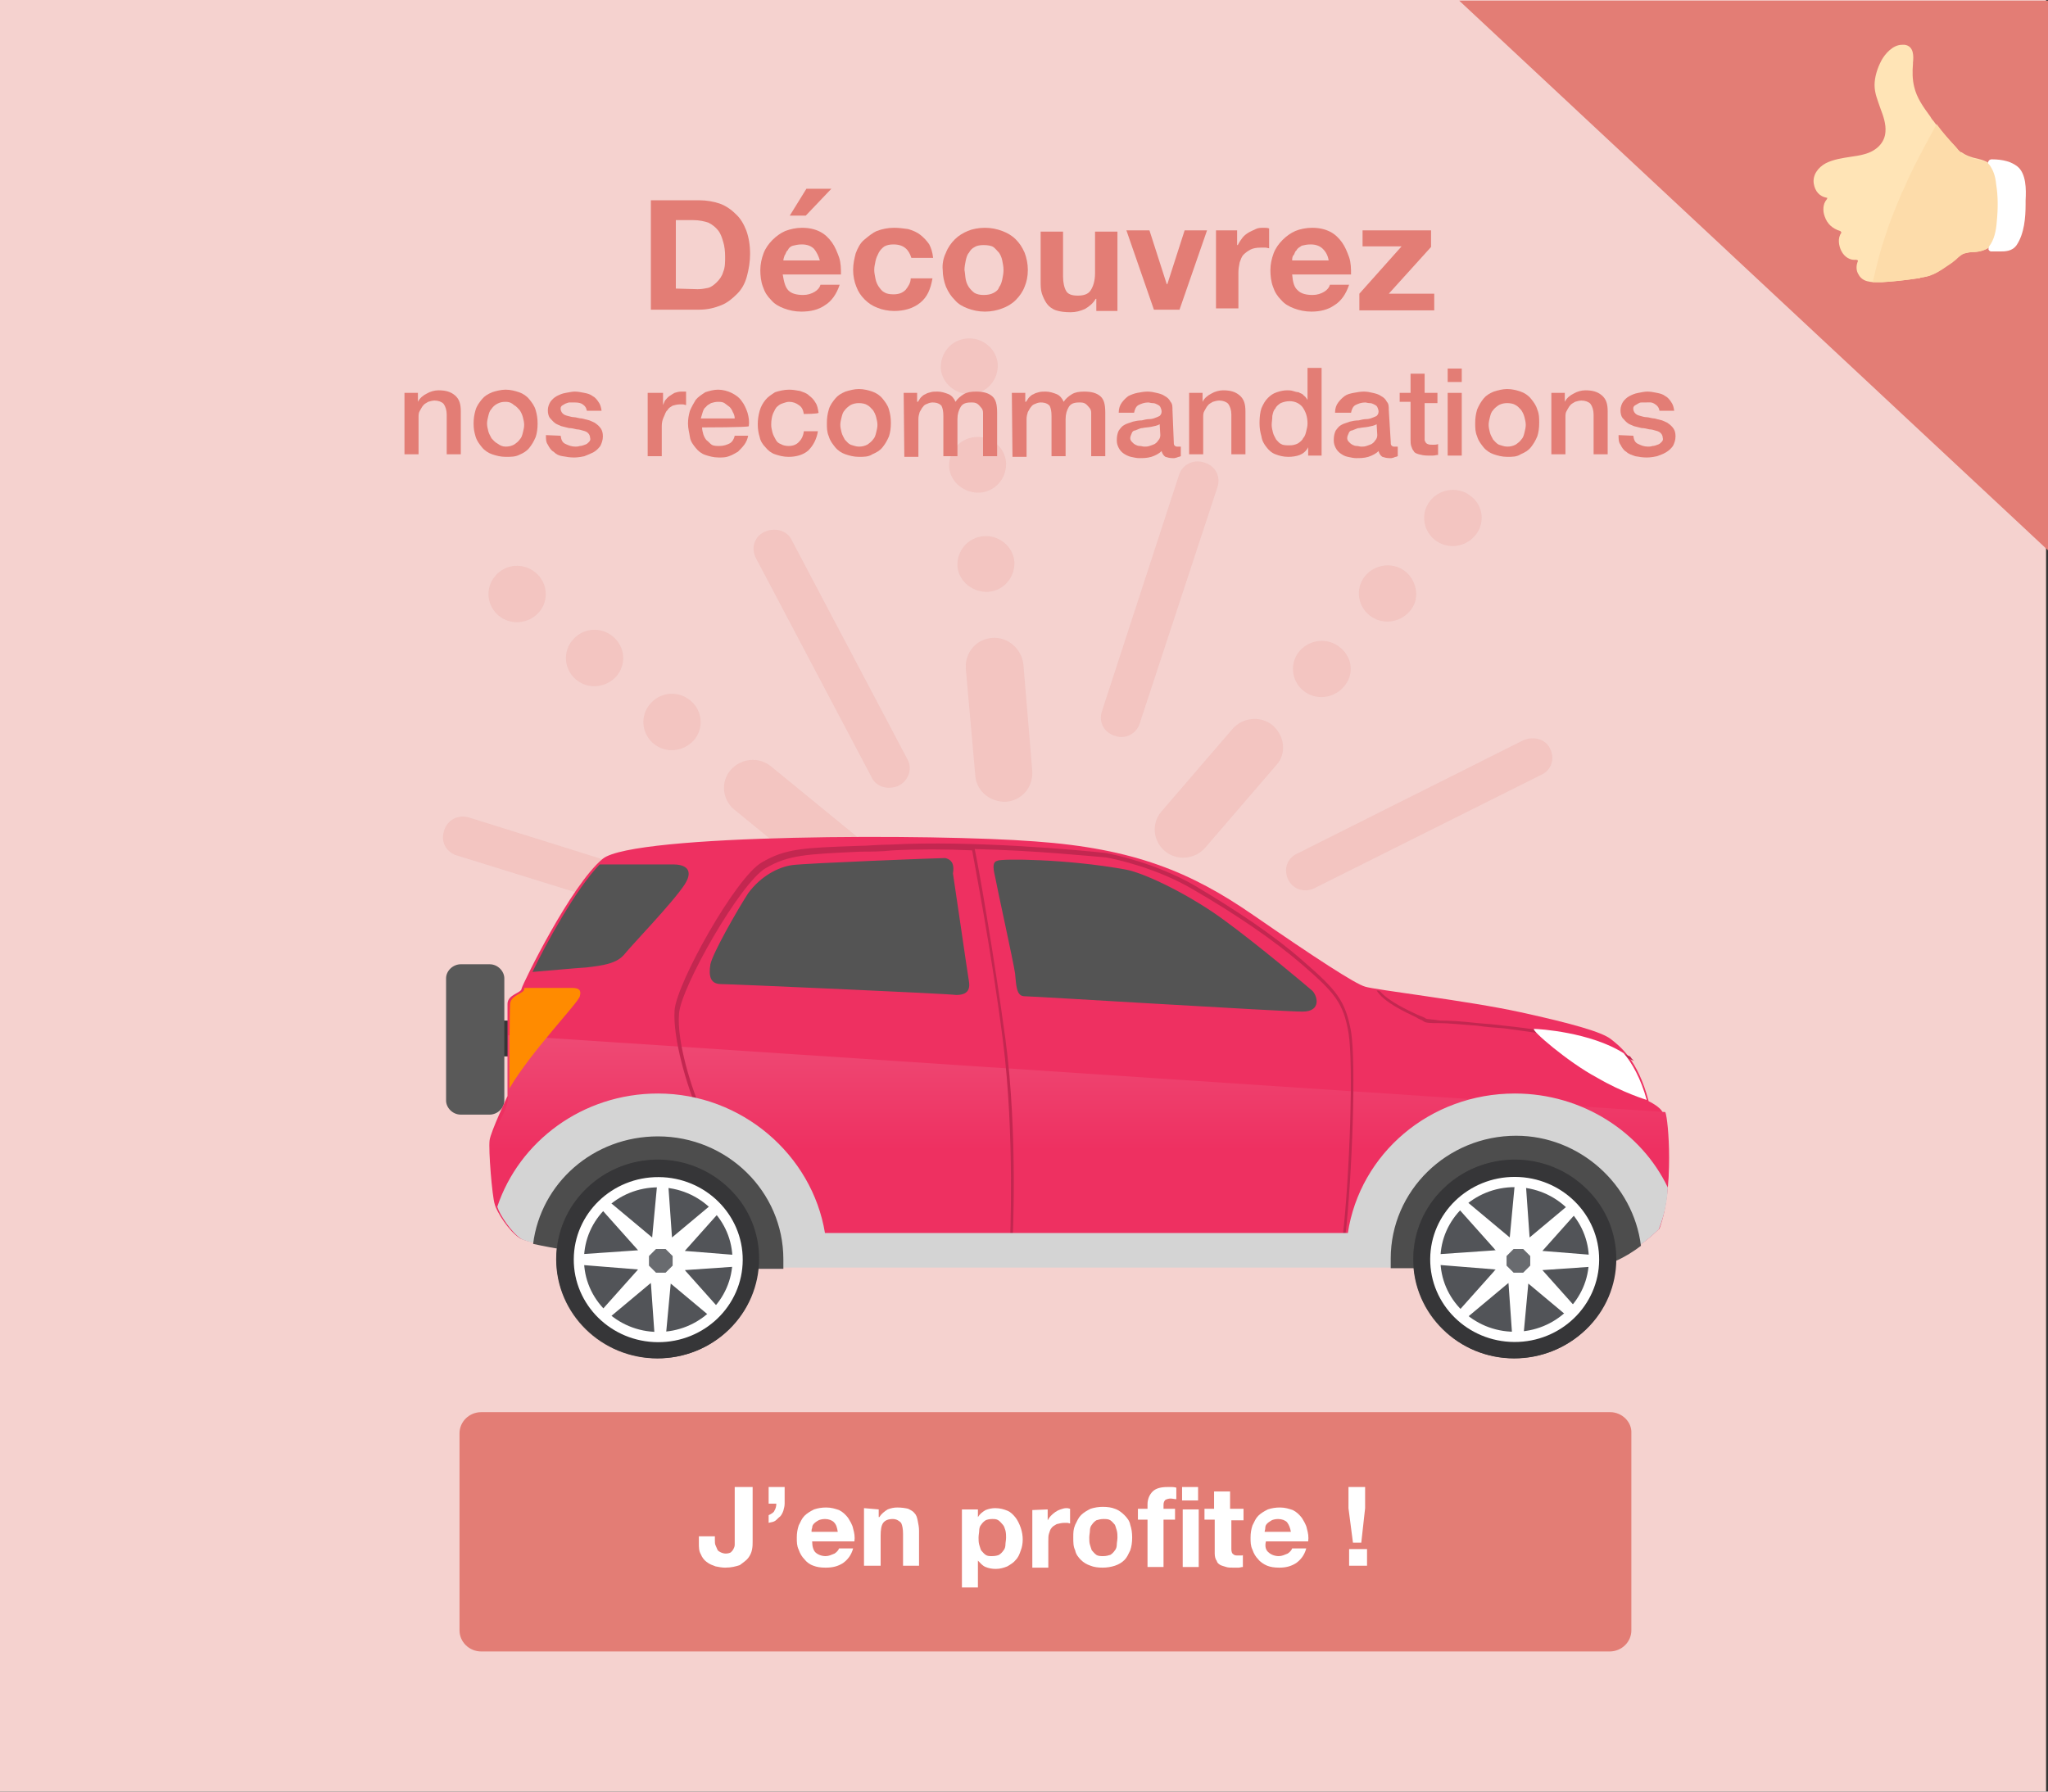 <?xml version="1.0" encoding="UTF-8" standalone="no"?>
<!-- Generator: Adobe Illustrator 21.1.0, SVG Export Plug-In . SVG Version: 6.00 Build 0)  -->
<svg id="Calque_1" style="enable-background:new 0 0 320 280" xmlns="http://www.w3.org/2000/svg" xml:space="preserve" viewBox="0 0 320 280" version="1.1" y="0px" x="0px" xmlns:xlink="http://www.w3.org/1999/xlink">
<rect x="0" y="0" width="320" height="280" fill="#333333" stroke="none"/>
<style type="text/css">
	.st0{fill:#F5D2CF;}
	.st1{fill:#E37D75;}
	.st2{fill:#FFFFFF;}
	.st3{fill:none;}
	.st4{opacity:0.16;}
	.st5{fill:#363636;}
	.st6{fill:#595959;}
	.st7{fill:#EE3061;}
	.st8{fill:url(#SVGID_1_);}
	.st9{fill:#C32750;}
	.st10{fill:#D4D4D4;}
	.st11{fill:#4D4D4D;}
	.st12{fill:#404040;}
	.st13{fill:#EEEEEE;}
	.st14{fill:#FF8B00;}
	.st15{fill:#545454;}
	.st16{fill:#363638;}
	.st17{fill:#525458;}
	.st18{fill:#696B6F;}
	.st19{fill:#FFE4B6;}
	.st20{fill:#FDDCAA;}
</style>
<rect width="319.7" class="st0" height="280"/>
<path class="st1" d="m251.6 220.7h-176.4c-1.9 0-3.4 1.5-3.4 3.3v30.8c0 1.8 1.5 3.3 3.4 3.3h176.3c1.9 0 3.4-1.5 3.4-3.3v-30.8c0.1-1.8-1.5-3.3-3.3-3.3z"/>
	<path class="st2" d="m117.5 242.2c-0.1 0.5-0.3 0.9-0.6 1.3s-0.8 0.7-1.3 1.1c-0.6 0.2-1.3 0.4-2.3 0.4-0.5 0-1-0.1-1.5-0.2-0.5-0.2-0.9-0.3-1.4-0.7-0.4-0.3-0.7-0.7-0.9-1.2-0.3-0.5-0.3-1.1-0.3-1.7v-1.1h2.5v0.6c0 0.3 0 0.6 0.1 0.8s0.2 0.5 0.3 0.7c0.1 0.2 0.3 0.3 0.5 0.4s0.5 0.2 0.8 0.2 0.7-0.1 0.8-0.2c0.2-0.2 0.3-0.3 0.4-0.5s0.2-0.4 0.2-0.7 0-0.5 0-0.7v-8.3h2.8v8.5c0 0.4 0 0.8-0.1 1.3z"/>
	<path class="st2" d="m122.6 232.4v2.6c0 0.4-0.1 0.7-0.2 1.1-0.1 0.3-0.3 0.7-0.5 0.9-0.3 0.2-0.5 0.5-0.8 0.7s-0.7 0.2-1 0.3v-1.2c0.4-0.2 0.8-0.4 0.9-0.7 0.2-0.3 0.3-0.7 0.3-1.1h-1.2v-2.6h2.5z"/>
	<path class="st2" d="m127.4 242.6c0.3 0.3 0.9 0.6 1.6 0.6 0.5 0 0.9-0.2 1.4-0.4 0.3-0.2 0.6-0.5 0.7-0.8h2.2c-0.3 1.1-0.9 1.8-1.6 2.3-0.8 0.5-1.6 0.7-2.7 0.7-0.8 0-1.4-0.1-1.9-0.3-0.6-0.2-1.1-0.6-1.4-1-0.4-0.4-0.7-0.9-0.9-1.5-0.3-0.6-0.3-1.2-0.3-1.9s0.1-1.3 0.3-1.9c0.3-0.6 0.5-1.1 0.9-1.5s0.9-0.7 1.5-1c0.6-0.2 1.2-0.3 1.9-0.3 0.8 0 1.4 0.2 2 0.4 0.6 0.3 1 0.7 1.4 1.2 0.3 0.5 0.7 1.1 0.8 1.7 0.2 0.7 0.3 1.3 0.2 2h-6.6c0 0.8 0.2 1.4 0.5 1.7zm2.9-4.7c-0.3-0.3-0.8-0.5-1.4-0.5-0.4 0-0.8 0.1-1 0.2s-0.5 0.3-0.7 0.5-0.3 0.4-0.3 0.7c-0.1 0.2-0.1 0.4-0.1 0.6h4.1c-0.1-0.6-0.2-1.1-0.6-1.5z"/>
	<path class="st2" d="m137.3 235.9v1.2h0.1c0.3-0.5 0.8-0.9 1.3-1.2 0.5-0.2 1-0.3 1.5-0.3 0.7 0 1.3 0.1 1.7 0.2 0.4 0.2 0.8 0.4 1 0.7 0.3 0.3 0.4 0.7 0.5 1.2s0.2 1 0.2 1.5v5.5h-2.5v-5c0-0.7-0.1-1.3-0.3-1.7-0.3-0.3-0.7-0.6-1.3-0.6-0.7 0-1.2 0.2-1.5 0.6s-0.4 1.1-0.4 2v4.7h-2.6v-9l2.3 0.2z"/>
	<path class="st2" d="m152.8 235.9v1.2c0.3-0.5 0.7-0.8 1.2-1.1 0.5-0.2 1-0.3 1.5-0.3 0.8 0 1.4 0.2 1.9 0.4s0.9 0.6 1.3 1.1c0.3 0.4 0.6 1 0.8 1.6s0.3 1.2 0.3 1.8-0.1 1.2-0.3 1.7c-0.2 0.6-0.4 1.1-0.8 1.5-0.3 0.4-0.8 0.7-1.3 1-0.5 0.2-1.1 0.4-1.8 0.4-0.6 0-1.1-0.1-1.6-0.3s-0.8-0.6-1.2-1v4.2h-2.5v-12.2h2.5zm3.3 7.1c0.3-0.2 0.5-0.4 0.7-0.7 0.2-0.2 0.3-0.6 0.3-0.9s0.1-0.7 0.1-1.1c0-0.3 0-0.7-0.1-1.1-0.1-0.3-0.2-0.7-0.4-0.9s-0.4-0.5-0.7-0.7-0.6-0.2-1-0.2-0.8 0.1-1 0.2c-0.3 0.2-0.5 0.4-0.7 0.7-0.2 0.2-0.3 0.6-0.3 0.9s-0.1 0.7-0.1 1.1 0 0.7 0.1 1.1c0.1 0.3 0.2 0.7 0.3 0.9 0.2 0.2 0.4 0.5 0.7 0.7s0.6 0.2 1 0.2c0.5 0 0.9-0.1 1.1-0.2z"/>
	<path class="st2" d="m163.7 235.9v1.7c0.1-0.2 0.3-0.5 0.5-0.7s0.4-0.4 0.7-0.6c0.3-0.2 0.5-0.3 0.8-0.4s0.6-0.2 0.9-0.2c0.2 0 0.3 0 0.6 0.1v2.3c-0.1 0-0.3-0.1-0.4-0.1h-0.5c-0.4 0-0.8 0.1-1.2 0.2-0.3 0.2-0.6 0.3-0.8 0.6-0.2 0.2-0.3 0.6-0.4 0.9s-0.1 0.7-0.1 1.2v4.1h-2.5v-9l2.4-0.1z"/>
	<path class="st2" d="m168 238.3c0.3-0.6 0.5-1.1 0.9-1.5s0.9-0.7 1.5-1c0.6-0.2 1.3-0.3 1.9-0.3 0.8 0 1.4 0.1 1.9 0.3 0.6 0.2 1.1 0.6 1.5 1s0.8 0.9 0.9 1.5c0.2 0.6 0.3 1.2 0.3 2s-0.1 1.4-0.3 2c-0.3 0.6-0.5 1.1-0.9 1.5s-0.9 0.7-1.5 0.9-1.3 0.3-1.9 0.3c-0.8 0-1.4-0.1-1.9-0.3-0.6-0.2-1.1-0.5-1.5-0.9s-0.8-0.9-0.9-1.5c-0.3-0.6-0.3-1.2-0.3-2s0-1.3 0.3-2zm2.3 3.1c0.1 0.3 0.2 0.7 0.3 0.9 0.2 0.2 0.4 0.5 0.7 0.7s0.7 0.2 1.1 0.2 0.8-0.1 1.1-0.2c0.3-0.2 0.5-0.4 0.7-0.7 0.2-0.2 0.3-0.6 0.3-0.9s0.1-0.7 0.1-1.1c0-0.4 0-0.7-0.1-1.1-0.1-0.3-0.2-0.7-0.3-0.9-0.2-0.2-0.4-0.5-0.7-0.7s-0.7-0.2-1.1-0.2-0.8 0.1-1.1 0.2c-0.3 0.2-0.5 0.4-0.7 0.7-0.2 0.2-0.3 0.6-0.3 0.9s-0.1 0.7-0.1 1.1 0 0.8 0.1 1.1z"/>
	<path class="st2" d="m177.8 237.5v-1.7h1.5v-0.7c0-0.8 0.3-1.5 0.8-2s1.3-0.7 2.3-0.7h0.7s0.4 0 0.7 0.1v1.8c-0.3 0-0.6-0.1-0.9-0.1s-0.6 0.1-0.8 0.2c-0.2 0.2-0.3 0.4-0.3 0.8v0.6h1.8v1.7h-1.8v7.4h-2.5v-7.4h-1.5z"/>
	<path class="st2" d="m184.7 234.5v-2.1h2.5v2.1h-2.5zm2.6 1.4v9h-2.5v-9h2.5z"/>
	<path class="st2" d="m194.3 235.9v1.7h-1.9v4.5c0 0.4 0.1 0.7 0.3 0.8 0.2 0.2 0.4 0.2 0.8 0.2h0.4c0.2 0 0.3 0 0.3-0.1v1.9c-0.3 0-0.4 0.1-0.7 0.1s-0.5 0-0.8 0c-0.4 0-0.8 0-1.1-0.1s-0.7-0.2-0.9-0.3c-0.3-0.2-0.5-0.3-0.6-0.7-0.2-0.2-0.3-0.7-0.3-1.1v-5.3h-1.6v-1.7h1.5v-2.7h2.5v2.7h2.1v0.1z"/>
	<path class="st2" d="m198.2 242.6c0.3 0.3 0.9 0.6 1.6 0.6 0.5 0 0.9-0.2 1.4-0.4 0.3-0.2 0.6-0.5 0.7-0.8h2.2c-0.3 1.1-0.9 1.8-1.6 2.3-0.8 0.5-1.6 0.7-2.6 0.7-0.8 0-1.4-0.1-1.9-0.3s-1.1-0.6-1.4-1c-0.4-0.4-0.7-0.9-0.9-1.5-0.3-0.6-0.3-1.2-0.3-1.9s0.1-1.3 0.3-1.9c0.3-0.6 0.5-1.1 0.9-1.5s0.9-0.7 1.5-1c0.6-0.2 1.2-0.3 1.9-0.3 0.8 0 1.4 0.2 2 0.4 0.6 0.3 1 0.7 1.4 1.2 0.3 0.5 0.7 1.1 0.8 1.7 0.2 0.7 0.3 1.3 0.2 2h-6.6c-0.2 0.8 0 1.4 0.4 1.7zm2.9-4.7c-0.3-0.3-0.8-0.5-1.4-0.5-0.4 0-0.8 0.1-1 0.2-0.3 0.2-0.5 0.3-0.7 0.5s-0.3 0.4-0.3 0.7-0.1 0.4-0.1 0.6h4.1c-0.1-0.6-0.3-1.1-0.6-1.5z"/>
	<path class="st2" d="m213.6 242.1v2.6h-2.8v-2.6h2.8zm-0.9-1h-1.3l-0.7-5.4v-3.3h2.6v3.3l-0.6 5.4z"/>
<ellipse cy="144.3" cx="159.9" rx="89" class="st3" ry="87"/>
	<g class="st4">
			<path class="st1" d="m155 99.7c-2.5 0.2-4.2 2.3-4.1 4.7l1.5 16.9c0.2 2.4 2.4 4.1 4.8 4 2.5-0.2 4.2-2.3 4.1-4.7l-1.4-16.8c-0.3-2.4-2.4-4.3-4.9-4.1z"/>
			<path class="st1" d="m153.7 83.8c-2.5 0.2-4.2 2.3-4.1 4.7 0.2 2.4 2.4 4.1 4.8 4 2.5-0.2 4.2-2.3 4.1-4.7-0.2-2.4-2.4-4.2-4.8-4z"/>
			<path class="st1" d="m152.4 68.3c-2.5 0.2-4.2 2.3-4.1 4.7 0.2 2.4 2.4 4.1 4.8 4 2.5-0.2 4.2-2.3 4.1-4.7-0.2-2.4-2.3-4.2-4.8-4z"/>
			<path class="st1" d="m151.1 52.9c-2.5 0.2-4.2 2.3-4.1 4.7 0.2 2.4 2.4 4.1 4.8 4 2.5-0.2 4.2-2.3 4.1-4.7-0.2-2.4-2.4-4.2-4.8-4z"/>
			<path class="st1" d="m114.2 120.3c-1.6 1.8-1.4 4.6 0.5 6.2l13.2 10.8c1.9 1.6 4.7 1.3 6.3-0.5s1.4-4.6-0.5-6.2l-13.2-10.8c-1.9-1.6-4.7-1.3-6.3 0.5z"/>
			<path class="st1" d="m101.6 110c-1.6 1.8-1.4 4.6 0.5 6.2s4.7 1.3 6.3-0.5 1.4-4.6-0.5-6.2-4.7-1.4-6.3 0.5z"/>
			<path class="st1" d="m89.5 100c-1.6 1.8-1.4 4.6 0.5 6.2s4.7 1.3 6.3-0.5 1.4-4.6-0.5-6.2-4.7-1.4-6.3 0.5z"/>
			<path class="st1" d="m77.4 90c-1.6 1.8-1.4 4.6 0.5 6.2s4.7 1.3 6.3-0.5 1.4-4.6-0.5-6.2-4.7-1.4-6.3 0.5z"/>
			<path class="st1" d="m198.9 113.4c-1.9-1.6-4.7-1.3-6.3 0.5l-11.1 12.9c-1.6 1.8-1.4 4.6 0.5 6.2s4.7 1.3 6.3-0.5l11.1-12.9c1.7-1.8 1.3-4.6-0.5-6.2z"/>
			<path class="st1" d="m209.4 101.2c-1.9-1.6-4.7-1.3-6.3 0.5s-1.4 4.6 0.5 6.2 4.7 1.3 6.3-0.5c1.7-1.8 1.5-4.6-0.5-6.2z"/>
			<path class="st1" d="m219.7 89.4c-1.9-1.6-4.7-1.3-6.3 0.5s-1.4 4.6 0.5 6.2 4.7 1.3 6.3-0.5c1.7-1.8 1.3-4.6-0.5-6.2z"/>
			<path class="st1" d="m229.9 77.6c-1.9-1.6-4.7-1.3-6.3 0.5s-1.4 4.6 0.5 6.2 4.7 1.3 6.3-0.5c1.7-1.9 1.4-4.7-0.5-6.2z"/>
		<path class="st1" d="m140.4 122.8c-1.6 0.7-3.5 0.2-4.2-1.3l-18.1-34.3c-0.8-1.6-0.2-3.4 1.4-4.1s3.5-0.2 4.2 1.3l18.1 34.3c0.8 1.4 0.2 3.3-1.4 4.1z"/>
		<path class="st1" d="m113.1 143.4c-0.5 1.7-2.3 2.6-4 2l-37.7-11.7c-1.7-0.5-2.6-2.2-2-3.9 0.5-1.7 2.3-2.6 4-2l37.7 11.8c1.6 0.4 2.6 2.1 2 3.8z"/>
		<path class="st1" d="m201.3 137.5c-0.8-1.6-0.2-3.4 1.4-4.1l35.3-17.7c1.6-0.7 3.5-0.2 4.2 1.3 0.8 1.6 0.2 3.4-1.4 4.1l-35.2 17.6c-1.6 0.9-3.5 0.4-4.3-1.2z"/>
		<path class="st1" d="m174.2 115c-1.7-0.5-2.6-2.2-2-3.9l12-36.8c0.5-1.7 2.3-2.6 4-2 1.7 0.5 2.6 2.2 2 3.9l-12.1 36.8c-0.5 1.7-2.3 2.6-3.9 2z"/>
	</g>
		<rect y="159.5" x="73.5" height="5.6" class="st5" width="9.7"/>
		<path class="st6" d="m69.7 152.9c0-1.2 1.1-2.2 2.3-2.2h4.5c1.3 0 2.3 1.1 2.3 2.2v19.1c0 1.2-1.1 2.2-2.3 2.2h-4.5c-1.3 0-2.3-1.1-2.3-2.2v-19.1z"/>
		<path class="st7" d="m259.8 173.9c-0.3-0.9-2.2-1.8-2.2-1.8-1.7-6.5-4.5-8.6-5.9-9.7s-5.9-2.4-14.1-4.2-22.8-3.5-24.3-4c-1.5-0.4-7.8-4.5-17.5-11.2s-18.6-10.4-34.1-11.5c-15.5-1.2-62.6-1.2-67.5 2.7-5 4.1-12.5 19.5-12.7 20.3 0 0.7-2.2 0.9-2.2 2.4v14.4s-2.6 5.5-2.8 6.9c-0.2 1.5 0.4 8.8 0.8 10 0.3 1.2 2.2 4.2 3.9 5.3 1.7 1.2 24.3 4.5 29.7 4.5h136.5c6 0 11.8-6 11.8-6 2.4-6.1 1.4-17 0.6-18.1z"/>
			<linearGradient id="SVGID_1_" y2="-563.8" gradientUnits="userSpaceOnUse" x2="-1184.4" gradientTransform="matrix(-1 0 0 -1 -1015.7 -384)" y1="-544.52" x1="-1184.4">
			<stop stop-color="#EE4C76" offset="0"/>
			<stop stop-color="#EE3061" offset="1"/>
		</linearGradient>
		<path class="st8" d="m79.4 161.8v9.5c0 2.6-2.6 5.5-2.8 6.9-0.2 1.5 0.4 8.8 0.8 10 0.3 1.2 2.2 4.2 3.9 5.3 1.7 1.2 24.3 4.5 29.7 4.5h136.5c6 0 11.8-6 11.8-6 2.3-6.2 1.4-17.1 0.9-18.2l-180.8-12z"/>
			<path class="st9" d="m109.8 174c-1.7-3.6-4.1-11.3-3.7-15.6 0.3-4.1 9.5-20.3 13.5-22.7 3.6-2.1 6.3-2.2 14.9-2.6 1.5 0 3.1 0 5-0.2 3.9-0.2 8.2-0.2 12.4 0 0.3 1.8 3 15.6 4.8 29.7 1.9 14.8 1.1 31.7 1.1 31.9h0.4c0-0.2 0.9-17.1-1.1-32.1-1.9-13.9-4.3-27.5-4.8-29.7 9.3 0.2 17.9 1.1 20.5 1.3 1.7 0.3 8 1.7 13.6 5 6.9 4 12.7 8 17 11.7 5.1 4.4 6.5 6 7.3 10.7s0.2 22.2-0.9 31.9h0.4c1.1-9.7 1.7-27.3 0.9-32.1-0.9-4.9-2.3-6.5-7.6-11.1-4.3-3.8-10.1-7.7-17-11.8-5.8-3.3-12.1-4.7-13.8-5-3.7-0.4-20.7-2-33.6-1.3-1.9 0-3.6 0.2-5 0.2-8.5 0.3-11.4 0.4-15.1 2.6-4.1 2.4-13.3 18.9-13.6 23.1-0.3 4.4 2 12.1 3.7 15.9h0.8l-0.1 0.2z"/>
			<path class="st9" d="m248 163.1c3.6 1.1 5.9 2.1 7.3 2.7-0.3-0.3-0.4-0.4-0.6-0.7-1.5-0.6-3.7-1.5-6.7-2.4-4.3-1.3-9-2-13-2.4-1.4-0.2-2.8-0.3-4.1-0.4-2.6-0.3-4.5-0.4-5.9-0.4-1.1-0.2-2-0.2-2.2-0.3-0.2-0.2-0.6-0.3-1.3-0.6-1.5-0.7-4.5-2.1-5.8-3.6-0.2-0.2-0.4-0.2-0.6-0.2 1.1 1.8 4.3 3.3 6.2 4.2 0.4 0.3 0.9 0.4 1.1 0.6 0.4 0.3 1.1 0.3 2.5 0.3 1.3 0 3.2 0.2 5.9 0.4 1.3 0.2 2.6 0.3 4.1 0.4 4.3 0.6 8.8 1.1 13.1 2.4z"/>
		<path class="st10" d="m77.7 188.6c0.4 1.3 2.2 4 3.7 5 1.7 1.2 24.3 4.5 29.7 4.5h14.9 3.1 81 3.4 33.9c6 0 11.8-6 11.8-6 0.8-2 1.3-4.2 1.4-6.5-4.1-8.6-13.3-14.7-23.9-14.7-13.3 0-24.2 9.4-26.1 21.8h-81.7c-2-12.2-13-21.8-26.1-21.8-11.8 0-21.7 7.5-25.1 17.7z"/>
			<path class="st11" d="m236.9 177.5c-10.8 0-19.6 8.6-19.6 19.2v1.5h30.4c3.2 0 6.5-1.8 8.7-3.5-1.2-9.6-9.6-17.2-19.5-17.2z"/>
			<path class="st11" d="m111.1 198.3h11.3v-1.5c0-10.6-8.8-19.2-19.6-19.2-10.1 0-18.3 7.3-19.5 16.8 5.8 1.3 23.2 3.9 27.8 3.9z"/>
		<ellipse cy="196.8" cx="236.6" rx="15.8" class="st12" ry="15.5"/>
		<ellipse cy="196.8" cx="236.6" rx="10.8" class="st13" ry="10.6"/>
		<ellipse cy="196.8" cx="102.7" rx="15.8" class="st12" ry="15.5"/>
		<ellipse cy="196.8" cx="102.7" rx="10.8" class="st13" ry="10.6"/>
		<path class="st2" d="m249.5 168.4c4.1 2.4 7.8 3.5 7.8 3.5-0.9-3.3-2.3-5.8-3.6-7.3-5.2-3.3-13.3-3.8-14-3.8-0.6 0.1 5.3 5.2 9.8 7.6z"/>
		<path class="st14" d="m79.6 170.1c3.4-5.8 10.7-13.3 11-14.4s-0.3-1.3-1.3-1.3h-7.4v0.2c0 0.7-2.2 0.9-2.2 2.4-0.1 1.3-0.1 9.4-0.1 13.1z"/>
		<path class="st15" d="m155.9 134.5c-0.8 0.2-0.8 0.9-0.4 2.6 0.3 1.7 2.8 13 3.1 15 0.2 2 0.2 3.6 1.5 3.6s40.3 2.4 43.4 2.4 2.3-2.6 1.5-3.3-8.4-7.1-13.6-10.9c-5.1-3.8-12.3-7.4-15.5-8-9.4-1.7-19.3-1.7-20-1.4z"/>
		<path class="st15" d="m148.9 136.5c0.2 1.2 2.2 15.1 2.5 16.9s-0.9 2.1-2 2.1c-1.1-0.2-35.2-1.7-36.7-1.7-1.7 0-2-1.2-1.7-3.1 0.4-1.8 4.1-8.3 5.9-11.1 2-2.7 4.7-4.1 6.9-4.4s22.9-1.1 23.9-1.1c1.2 0.3 1.4 1.2 1.2 2.4z"/>
		<path class="st15" d="m107 138.2c1.7-2.7-0.6-3.1-1.7-3.1h-11.6c-3.7 3.8-8.4 12.4-10.5 16.8 2.5-0.2 6.7-0.6 8.4-0.7 2.6-0.3 4.8-0.6 6-2.1s7.5-8 9.4-10.9z"/>
		<path class="st16" d="m113.9 207.8c6.2-6 6.3-15.9 0.2-21.9-6.2-6.2-16.2-6.2-22.4-0.2-6.3 6-6.3 15.9-0.2 21.9 6.2 6.2 16.2 6.2 22.4 0.2zm-19.4-19c4.5-4.4 11.8-4.4 16.2 0 4.5 4.4 4.5 11.5 0 15.9s-11.8 4.4-16.2 0c-4.5-4.4-4.5-11.6 0-15.9z"/>
			<ellipse rx="12.9" ry="13.2" transform="matrix(.005 -1 1 .005 -94.363 298.68)" cy="196.7" cx="102.8" class="st2"/>
			<ellipse rx="11.3" ry="11.6" transform="matrix(.005 -1 1 .005 -94.365 298.68)" cy="196.7" cx="102.8" class="st17"/>
		<path class="st18" d="m100.5 194.3c1.6-1.5 4.2-1.5 5.7 0 1.6 1.6 1.6 4.1 0 5.6s-4.2 1.5-5.7 0-1.6-4.1 0-5.6z"/>
		<path class="st2" d="m104 209.2l-1.7-0.2-0.6-8.5-6.7 5.6-1.1-1.2 5.8-6.5-8.7-0.7v-1.7l8.7-0.6-5.8-6.5 1.3-1.1 6.7 5.6 0.8-8.5h1.7l0.6 8.5 6.7-5.6 1.1 1.2-5.8 6.5 8.7 0.7v1.7l-8.7 0.6 5.8 6.5-1.3 1.2-6.7-5.6-0.8 8.6zm1.1-11.4v-1.5l-1.1-1.1h-1.5l-1.1 1.1v1.5l1.1 1.1h1.5l1.1-1.1z"/>
		<path class="st16" d="m247.8 207.8c6.3-6 6.3-15.9 0.2-21.9-6.2-6.2-16.2-6.2-22.4-0.2-6.3 6-6.3 15.9-0.2 21.9 6 6.2 16.1 6.2 22.4 0.2zm-19.4-19c4.5-4.4 11.8-4.4 16.2 0 4.5 4.4 4.5 11.5 0 15.9s-11.8 4.4-16.2 0c-4.5-4.4-4.3-11.6 0-15.9z"/>
			<ellipse rx="12.9" ry="13.2" transform="matrix(.005 -1 1 .005 38.785 432.45)" cy="196.7" cx="236.6" class="st2"/>
			<ellipse rx="11.3" ry="11.6" transform="matrix(.005 -1 1 .005 38.781 432.45)" cy="196.7" cx="236.6" class="st17"/>
		<path class="st18" d="m234.3 194.2c1.6-1.5 4.2-1.5 5.7 0 1.6 1.6 1.6 4.1 0 5.6s-4.2 1.5-5.7 0c-1.6-1.5-1.6-4.1 0-5.6z"/>
		<path class="st2" d="m238 209.2l-1.7-0.2-0.6-8.5-6.7 5.6-1.1-1.2 5.8-6.5-8.7-0.7v-1.7l8.7-0.6-5.8-6.5 1.3-1.1 6.7 5.6 0.8-8.5h1.7l0.6 8.5 6.7-5.6 1.1 1.2-5.8 6.5 8.7 0.7v1.7l-8.7 0.6 5.8 6.5-1.3 1.2-6.7-5.6-0.8 8.6zm1.1-11.4v-1.5l-1.1-1.1h-1.5l-1.1 1.1v1.5l1.1 1.1h1.5l1.1-1.1z"/>
	<path class="st1" d="m109.3 31.3c1.1 0 2.2 0.2 3.1 0.5s1.8 0.9 2.5 1.6c0.8 0.7 1.3 1.6 1.7 2.6 0.4 1.1 0.6 2.3 0.6 3.7 0 1.2-0.2 2.4-0.5 3.5s-0.8 2-1.5 2.7-1.5 1.4-2.5 1.8c-1 0.4-2.1 0.7-3.5 0.7h-7.5v-17.1h7.6zm-0.3 13.9c0.6 0 1.1-0.1 1.6-0.2s1-0.5 1.4-0.9 0.8-0.9 1-1.6c0.3-0.7 0.3-1.5 0.3-2.4 0-0.8-0.1-1.7-0.3-2.3-0.2-0.7-0.4-1.3-0.8-1.8s-0.9-0.9-1.5-1.2c-0.6-0.2-1.4-0.4-2.4-0.4h-2.7v10.7l3.4 0.1z"/>
	<path class="st1" d="m123.2 45.4c0.5 0.5 1.3 0.7 2.3 0.7 0.7 0 1.3-0.2 1.8-0.5s0.8-0.7 0.9-1.1h3c-0.5 1.5-1.3 2.6-2.3 3.2-1 0.7-2.2 1-3.7 1-1 0-1.9-0.2-2.7-0.5s-1.5-0.7-2-1.3c-0.6-0.6-1-1.2-1.3-2.1-0.3-0.8-0.4-1.7-0.4-2.6s0.2-1.8 0.5-2.6c0.3-0.8 0.8-1.5 1.4-2.1s1.3-1.1 2-1.4c0.8-0.3 1.7-0.5 2.6-0.5 1.1 0 2 0.2 2.8 0.6s1.4 1 1.9 1.7 0.8 1.5 1.1 2.3c0.3 0.9 0.3 1.8 0.3 2.7h-9.1c0.2 1.2 0.4 2 0.9 2.5zm4-6.5c-0.4-0.4-1-0.7-1.9-0.7-0.6 0-1 0.1-1.4 0.2s-0.7 0.4-0.8 0.7c-0.3 0.2-0.3 0.6-0.5 0.8-0.1 0.3-0.2 0.6-0.2 0.8h5.7c-0.2-0.7-0.5-1.3-0.9-1.8zm-1.2-9.4l-2.6 4.2h2.5l4-4.2h-3.9z"/>
	<path class="st1" d="m139.6 38.2c-0.6 0-1 0.1-1.4 0.3-0.3 0.2-0.7 0.6-0.9 1s-0.4 0.8-0.5 1.3-0.2 0.9-0.2 1.4c0 0.4 0.1 0.9 0.2 1.4s0.3 0.9 0.5 1.2c0.3 0.4 0.5 0.7 0.9 0.9 0.3 0.2 0.8 0.3 1.4 0.3 0.8 0 1.4-0.2 1.9-0.7 0.4-0.5 0.8-1.1 0.8-1.8h3.4c-0.3 1.7-0.8 2.9-1.9 3.8s-2.5 1.3-4.1 1.3c-0.9 0-1.9-0.2-2.6-0.5-0.8-0.3-1.4-0.7-2-1.3s-1-1.2-1.3-2c-0.3-0.7-0.5-1.7-0.5-2.6 0-1 0.2-1.8 0.4-2.6 0.3-0.8 0.7-1.6 1.3-2.1s1.3-1.1 2-1.4c0.8-0.3 1.7-0.5 2.7-0.5 0.8 0 1.4 0.1 2.2 0.2 0.7 0.2 1.4 0.5 1.9 0.9s1 0.9 1.4 1.5c0.3 0.6 0.5 1.2 0.6 2.1h-3.4c-0.4-1.3-1.2-2.1-2.8-2.1z"/>
	<path class="st1" d="m147.8 39.5c0.3-0.8 0.8-1.5 1.4-2.1s1.3-1 2-1.3 1.7-0.5 2.7-0.5 1.9 0.2 2.7 0.5c0.8 0.3 1.5 0.7 2.1 1.3s1 1.2 1.4 2.1c0.3 0.8 0.5 1.7 0.5 2.7s-0.2 1.9-0.5 2.6c-0.3 0.8-0.8 1.5-1.4 2.1s-1.3 1-2.1 1.3-1.7 0.5-2.7 0.5-1.9-0.2-2.7-0.5-1.5-0.7-2-1.3c-0.6-0.6-1-1.2-1.4-2.1-0.3-0.8-0.5-1.7-0.5-2.6-0.1-0.9 0.1-1.9 0.5-2.7zm3.1 4.2c0.1 0.5 0.3 0.9 0.5 1.2 0.3 0.4 0.6 0.7 0.9 0.9 0.4 0.2 0.8 0.3 1.4 0.3s1.1-0.1 1.5-0.3 0.8-0.5 0.9-0.9c0.3-0.4 0.4-0.8 0.5-1.2 0.1-0.5 0.2-1 0.2-1.5s-0.1-1-0.2-1.5-0.3-0.9-0.5-1.2c-0.3-0.3-0.6-0.7-0.9-0.9s-0.9-0.3-1.5-0.3-1.1 0.1-1.4 0.3c-0.4 0.2-0.7 0.5-0.9 0.9-0.3 0.3-0.4 0.8-0.5 1.2-0.1 0.5-0.2 1-0.2 1.5 0.1 0.5 0.1 1 0.2 1.5z"/>
	<path class="st1" d="m171.3 48.4v-1.7h-0.1c-0.4 0.7-1 1.2-1.7 1.6-0.7 0.3-1.4 0.5-2.2 0.5-0.9 0-1.7-0.1-2.3-0.3s-1.1-0.6-1.4-1-0.6-1-0.8-1.6-0.2-1.3-0.2-2.1v-7.6h3.5v7c0 1 0.2 1.8 0.5 2.3s0.9 0.7 1.8 0.7c0.9 0 1.6-0.2 2-0.8s0.7-1.5 0.7-2.7v-6.5h3.5v12.4h-3.3v-0.2z"/>
	<path class="st1" d="m180.3 48.4l-4.3-12.4h3.6l2.7 8.4h0.1l2.7-8.4h3.5l-4.3 12.4h-4z"/>
	<path class="st1" d="m193.3 36v2.3h0.1c0.2-0.4 0.4-0.7 0.7-1.1s0.6-0.6 0.9-0.8 0.8-0.4 1.2-0.6 0.8-0.2 1.3-0.2c0.3 0 0.5 0 0.8 0.1v3.1c-0.2 0-0.3-0.1-0.6-0.1s-0.4 0-0.7 0c-0.7 0-1.2 0.1-1.6 0.3s-0.8 0.5-1.1 0.8-0.4 0.7-0.6 1.2c-0.1 0.5-0.2 1-0.2 1.6v5.6h-3.5v-12.2h3.3z"/>
	<path class="st1" d="m202.8 45.4c0.5 0.5 1.3 0.7 2.3 0.7 0.7 0 1.3-0.2 1.8-0.5s0.8-0.7 0.9-1.1h3c-0.5 1.5-1.3 2.6-2.3 3.2-1 0.7-2.2 1-3.6 1-1 0-1.9-0.2-2.7-0.5s-1.5-0.7-2-1.3c-0.6-0.6-1-1.2-1.3-2.1-0.3-0.8-0.4-1.7-0.4-2.6s0.2-1.8 0.5-2.6c0.3-0.8 0.8-1.5 1.4-2.1s1.3-1.1 2-1.4 1.7-0.5 2.6-0.5c1.1 0 2 0.2 2.8 0.6s1.4 1 1.9 1.7 0.8 1.5 1.1 2.3c0.3 0.9 0.3 1.8 0.3 2.7h-9.2c0.1 1.2 0.3 2 0.9 2.5zm3.9-6.5c-0.4-0.4-1-0.7-1.9-0.7-0.6 0-1 0.1-1.4 0.2-0.3 0.2-0.7 0.4-0.8 0.7-0.3 0.2-0.3 0.6-0.5 0.8s-0.2 0.6-0.2 0.8h5.7c-0.1-0.7-0.4-1.3-0.9-1.8z"/>
	<path class="st1" d="m219 38.5h-6.1v-2.5h10.7v2.6l-6.6 7.3h7.1v2.6h-11.7v-2.6l6.6-7.4z"/>
	<path class="st1" d="m63.2 61.4h2.1v1.4c0.3-0.6 0.8-1 1.4-1.3 0.5-0.3 1.2-0.5 1.8-0.5 1.1 0 1.9 0.2 2.6 0.8s0.9 1.4 0.9 2.5v6.7h-2.2v-6.2c0-0.7-0.2-1.3-0.5-1.7-0.3-0.3-0.8-0.5-1.4-0.5-0.3 0-0.7 0.1-1 0.2-0.3 0.2-0.6 0.3-0.8 0.6-0.2 0.2-0.3 0.5-0.5 0.8s-0.2 0.7-0.2 1v5.8h-2.2v-9.6z"/>
	<path class="st1" d="m79 71.4c-0.8 0-1.5-0.2-2.1-0.4s-1.2-0.6-1.6-1.1-0.8-1-1-1.7c-0.2-0.7-0.3-1.2-0.3-2s0.1-1.4 0.3-2.1 0.6-1.2 1-1.7 0.9-0.8 1.6-1.1c0.6-0.2 1.4-0.4 2.1-0.4 0.8 0 1.5 0.2 2.1 0.4s1.2 0.6 1.6 1.1 0.8 1 1 1.7c0.2 0.7 0.3 1.3 0.3 2.1s-0.1 1.5-0.3 2.1c-0.3 0.7-0.6 1.2-1 1.7s-0.9 0.8-1.6 1.1c-0.6 0.3-1.3 0.3-2.1 0.3zm0-1.6c0.5 0 0.9-0.1 1.3-0.3 0.3-0.2 0.7-0.5 0.9-0.8 0.3-0.3 0.4-0.7 0.5-1.1s0.2-0.8 0.2-1.2-0.1-0.8-0.2-1.2c-0.1-0.4-0.3-0.8-0.5-1.1-0.3-0.3-0.5-0.6-0.9-0.8-0.3-0.3-0.7-0.5-1.3-0.5s-0.9 0.1-1.3 0.3-0.7 0.5-0.9 0.8c-0.3 0.3-0.4 0.7-0.5 1.1s-0.2 0.8-0.2 1.2 0.1 0.8 0.2 1.2c0.1 0.4 0.3 0.7 0.5 1.1 0.3 0.3 0.5 0.6 0.9 0.8 0.4 0.3 0.8 0.5 1.3 0.5z"/>
	<path class="st1" d="m87.6 68.1c0.1 0.7 0.3 1.1 0.8 1.3 0.4 0.2 0.9 0.4 1.5 0.4 0.2 0 0.4 0 0.7-0.1 0.3 0 0.5-0.1 0.8-0.2s0.4-0.2 0.6-0.4 0.3-0.4 0.2-0.7c0-0.2-0.1-0.5-0.3-0.7s-0.4-0.3-0.8-0.4c-0.3-0.1-0.7-0.2-1-0.2-0.4-0.1-0.8-0.2-1.2-0.2l-1.2-0.3c-0.4-0.2-0.8-0.3-1-0.5-0.3-0.2-0.5-0.5-0.8-0.8-0.2-0.3-0.3-0.7-0.3-1.2s0.2-1 0.4-1.3 0.6-0.7 1-0.9 0.8-0.4 1.4-0.5 1-0.2 1.4-0.2c0.5 0 1 0.1 1.5 0.2s0.9 0.2 1.3 0.5c0.4 0.2 0.7 0.6 0.9 0.9 0.3 0.4 0.4 0.8 0.5 1.4h-2.3c-0.1-0.5-0.3-0.8-0.8-1.1-0.4-0.2-0.8-0.2-1.4-0.2h-0.6s-0.4 0.1-0.6 0.2c-0.2 0.1-0.3 0.2-0.5 0.3-0.2 0.2-0.2 0.3-0.2 0.5s0.1 0.5 0.3 0.7c0.2 0.2 0.4 0.3 0.8 0.4s0.7 0.2 1 0.2 0.8 0.2 1.2 0.2l1.2 0.3c0.4 0.2 0.8 0.3 1 0.5 0.3 0.2 0.6 0.5 0.8 0.8s0.3 0.7 0.3 1.2c0 0.6-0.2 1.1-0.4 1.5-0.3 0.4-0.6 0.7-1.1 1-0.4 0.2-0.9 0.4-1.4 0.6-0.5 0.1-1 0.2-1.6 0.2-0.7 0-1.2-0.1-1.8-0.2s-1-0.3-1.4-0.7c-0.4-0.2-0.7-0.7-0.9-1.1-0.3-0.4-0.3-0.9-0.3-1.5l2.3 0.1z"/>
	<path class="st1" d="m101.5 61.4h2.1v1.9c0.1-0.2 0.2-0.5 0.3-0.7 0.2-0.2 0.4-0.5 0.7-0.7s0.6-0.4 0.8-0.5c0.3-0.1 0.7-0.2 1-0.2s0.4 0 0.5 0 0.2 0 0.3 0v2.1c-0.2 0-0.3-0.1-0.5-0.1s-0.3 0-0.5 0c-0.3 0-0.8 0.1-1.1 0.2-0.3 0.2-0.6 0.3-0.8 0.7-0.3 0.2-0.4 0.7-0.6 1.1s-0.3 0.9-0.3 1.4v4.7h-2.2v-9.9h0.3z"/>
	<path class="st1" d="m109.7 66.8c0 0.4 0.1 0.7 0.2 1.1 0.1 0.3 0.3 0.7 0.5 0.9 0.3 0.2 0.5 0.5 0.8 0.7s0.8 0.2 1.2 0.2c0.7 0 1.2-0.2 1.6-0.4s0.7-0.7 0.8-1.2h2.1c-0.1 0.5-0.3 1-0.6 1.4s-0.6 0.7-1 1.1c-0.4 0.2-0.8 0.5-1.4 0.7-0.5 0.2-1 0.2-1.6 0.2-0.8 0-1.5-0.2-2.1-0.4s-1.1-0.6-1.5-1.1-0.8-1-0.9-1.7c-0.1-0.7-0.3-1.3-0.3-2.1 0-0.7 0.1-1.3 0.3-2 0.3-0.7 0.6-1.2 0.9-1.7 0.4-0.5 0.9-0.8 1.5-1.2 0.6-0.2 1.3-0.4 2-0.4s1.5 0.2 2.1 0.5 1.2 0.7 1.6 1.3c0.4 0.5 0.7 1.2 0.9 1.8 0.2 0.7 0.3 1.4 0.2 2.1 0.1 0.2-7.3 0.2-7.3 0.2zm5.1-1.4c0-0.3-0.1-0.7-0.3-1-0.1-0.3-0.3-0.6-0.5-0.8-0.3-0.2-0.5-0.4-0.8-0.6s-0.7-0.2-1-0.2c-0.4 0-0.8 0.1-1.1 0.2-0.3 0.2-0.6 0.3-0.8 0.6-0.3 0.2-0.4 0.5-0.5 0.8s-0.2 0.7-0.3 1h5.3z"/>
	<path class="st1" d="m125.6 64.7c-0.1-0.6-0.3-1.1-0.8-1.4-0.4-0.3-0.9-0.5-1.5-0.5-0.3 0-0.6 0.1-0.9 0.2s-0.6 0.2-0.9 0.5c-0.3 0.2-0.5 0.7-0.7 1.1-0.2 0.5-0.3 1.1-0.3 1.8 0 0.4 0.1 0.8 0.2 1.2s0.3 0.7 0.5 1.1 0.5 0.6 0.8 0.7c0.3 0.2 0.8 0.3 1.2 0.3 0.7 0 1.2-0.2 1.6-0.6s0.7-0.9 0.8-1.7h2.2c-0.2 1.2-0.7 2.2-1.5 3-0.8 0.7-1.9 1-3.1 1-0.8 0-1.5-0.2-2.1-0.4s-1.1-0.6-1.5-1.1c-0.4-0.4-0.8-1-0.9-1.6-0.2-0.6-0.3-1.3-0.3-2s0.1-1.4 0.3-2.1 0.5-1.2 0.9-1.7 0.9-0.8 1.5-1.2c0.6-0.2 1.4-0.4 2.2-0.4 0.6 0 1.1 0.1 1.7 0.2 0.5 0.2 1 0.3 1.4 0.7 0.4 0.3 0.8 0.7 1 1.1 0.3 0.4 0.4 1 0.5 1.6 0 0.2-2.3 0.2-2.3 0.2z"/>
	<path class="st1" d="m134.2 71.4c-0.8 0-1.5-0.2-2.1-0.4s-1.2-0.6-1.6-1.1c-0.4-0.5-0.8-1-1-1.7-0.3-0.7-0.3-1.3-0.3-2.1s0.1-1.4 0.3-2.1 0.6-1.2 1-1.7 0.9-0.8 1.6-1.1c0.6-0.2 1.4-0.4 2.1-0.4 0.8 0 1.5 0.2 2.1 0.4s1.2 0.6 1.6 1.1 0.8 1 1 1.7c0.2 0.7 0.3 1.3 0.3 2.1s-0.1 1.5-0.3 2.1c-0.3 0.7-0.6 1.2-1 1.7s-0.9 0.8-1.6 1.1c-0.6 0.4-1.3 0.4-2.1 0.4zm0-1.6c0.5 0 0.9-0.1 1.3-0.3 0.3-0.2 0.7-0.5 0.9-0.8 0.3-0.3 0.4-0.7 0.5-1.1s0.2-0.8 0.2-1.2-0.1-0.8-0.2-1.2c-0.1-0.4-0.3-0.8-0.5-1.1-0.3-0.3-0.5-0.6-0.9-0.8-0.3-0.2-0.8-0.3-1.3-0.3s-0.9 0.1-1.3 0.3c-0.3 0.2-0.7 0.5-0.9 0.8-0.3 0.3-0.4 0.7-0.5 1.1s-0.2 0.8-0.2 1.2 0.1 0.8 0.2 1.2c0.1 0.4 0.3 0.7 0.5 1.1 0.3 0.3 0.5 0.6 0.9 0.8 0.4 0.1 0.8 0.3 1.3 0.3z"/>
	<path class="st1" d="m141.2 61.4h2.1v1.4h0.1c0.2-0.2 0.3-0.5 0.5-0.7s0.4-0.4 0.7-0.5c0.3-0.2 0.5-0.2 0.8-0.3s0.7-0.1 1.1-0.1c0.6 0 1.2 0.2 1.7 0.4s0.9 0.7 1.1 1.2c0.3-0.5 0.8-0.9 1.3-1.2s1.1-0.4 1.9-0.4c1.1 0 1.9 0.2 2.5 0.7s0.8 1.3 0.8 2.6v6.8h-2.2v-5.7-1.1c0-0.3-0.1-0.6-0.3-0.8s-0.3-0.4-0.6-0.6c-0.3-0.2-0.6-0.2-1-0.2-0.8 0-1.3 0.2-1.6 0.7s-0.5 1.1-0.5 1.9v5.8h-2.2v-6.3c0-0.7-0.1-1.2-0.3-1.6-0.3-0.3-0.7-0.5-1.4-0.5-0.3 0-0.6 0.1-0.8 0.2-0.3 0.1-0.5 0.2-0.7 0.5-0.2 0.2-0.3 0.5-0.5 0.8-0.1 0.3-0.2 0.7-0.2 1.1v5.9h-2.2l-0.1-10z"/>
	<path class="st1" d="m158.1 61.4h2.1v1.4h0.1c0.2-0.2 0.3-0.5 0.5-0.7s0.4-0.4 0.7-0.5c0.3-0.2 0.5-0.2 0.8-0.3s0.7-0.1 1.1-0.1c0.6 0 1.2 0.2 1.7 0.4s0.9 0.7 1.1 1.2c0.3-0.5 0.8-0.9 1.3-1.2s1.1-0.4 1.9-0.4c1.1 0 1.9 0.2 2.5 0.7s0.8 1.3 0.8 2.6v6.8h-2.2v-5.7-1.1c0-0.3-0.1-0.6-0.3-0.8s-0.3-0.4-0.6-0.6c-0.3-0.2-0.6-0.2-1-0.2-0.8 0-1.3 0.2-1.6 0.7s-0.5 1.1-0.5 1.9v5.8h-2.2v-6.3c0-0.7-0.1-1.2-0.3-1.6-0.3-0.3-0.7-0.5-1.4-0.5-0.3 0-0.6 0.1-0.8 0.2-0.3 0.1-0.5 0.2-0.7 0.5-0.2 0.2-0.3 0.5-0.5 0.8-0.1 0.3-0.2 0.7-0.2 1.1v5.9h-2.2l-0.1-10z"/>
	<path class="st1" d="m183.4 69c0 0.2 0 0.5 0.1 0.6s0.2 0.2 0.4 0.2h0.3s0.2 0 0.3 0v1.5c-0.1 0-0.2 0.1-0.3 0.1s-0.3 0.1-0.3 0.1c-0.1 0-0.3 0.1-0.4 0.1h-0.3c-0.4 0-0.8-0.1-1.1-0.2-0.3-0.2-0.5-0.5-0.6-0.9-0.4 0.4-1 0.7-1.6 0.9-0.7 0.2-1.3 0.2-1.9 0.2-0.4 0-0.8-0.1-1.3-0.2-0.4-0.1-0.8-0.3-1.1-0.5s-0.6-0.5-0.8-0.9-0.3-0.7-0.3-1.2c0-0.6 0.1-1.1 0.3-1.5 0.3-0.4 0.5-0.7 0.9-0.9 0.3-0.2 0.8-0.3 1.3-0.5 0.4-0.1 0.9-0.2 1.4-0.2 0.4-0.1 0.8-0.2 1.2-0.2 0.3 0 0.7-0.1 0.9-0.2 0.3-0.1 0.5-0.2 0.7-0.3 0.2-0.2 0.3-0.4 0.3-0.7 0-0.2-0.1-0.5-0.2-0.7s-0.3-0.3-0.5-0.4-0.4-0.2-0.7-0.2-0.5-0.1-0.7-0.1c-0.6 0-1.1 0.2-1.5 0.4s-0.6 0.7-0.7 1.2h-2.4c0-0.7 0.2-1.2 0.5-1.6s0.6-0.7 1-1c0.4-0.2 0.9-0.4 1.4-0.5s1.1-0.2 1.6-0.2 1 0.1 1.4 0.2c0.4 0.1 0.9 0.2 1.3 0.5 0.4 0.2 0.7 0.5 0.9 0.9 0.3 0.3 0.3 0.8 0.3 1.3l0.2 4.9zm-2.2-2.7c-0.3 0.2-0.8 0.3-1.3 0.4s-1 0.1-1.4 0.2c-0.3 0-0.4 0.1-0.7 0.2s-0.4 0.2-0.6 0.2c-0.2 0.1-0.3 0.2-0.4 0.5s-0.2 0.4-0.2 0.7c0 0.2 0.1 0.4 0.3 0.6s0.3 0.3 0.5 0.4c0.2 0.1 0.4 0.2 0.7 0.2s0.4 0.1 0.7 0.1 0.5 0 0.8-0.1 0.6-0.2 0.8-0.3c0.3-0.2 0.4-0.3 0.6-0.6 0.2-0.2 0.3-0.5 0.3-0.8l-0.1-1.7z"/>
	<path class="st1" d="m185.8 61.4h2.1v1.4c0.3-0.6 0.8-1 1.4-1.3 0.5-0.3 1.2-0.5 1.8-0.5 1.1 0 1.9 0.2 2.6 0.8s0.9 1.4 0.9 2.5v6.7h-2.2v-6.2c0-0.7-0.2-1.3-0.5-1.7-0.3-0.3-0.8-0.5-1.4-0.5-0.3 0-0.7 0.1-1 0.2-0.3 0.2-0.6 0.3-0.8 0.6-0.2 0.2-0.3 0.5-0.5 0.8s-0.2 0.7-0.2 1v5.8h-2.2v-9.6z"/>
	<path class="st1" d="m206.5 71.2h-2.1v-1.3c-0.3 0.6-0.8 1-1.3 1.2s-1.2 0.3-1.8 0.3c-0.8 0-1.5-0.2-2-0.4-0.6-0.2-1.1-0.7-1.4-1.1-0.4-0.5-0.7-1-0.8-1.7-0.2-0.7-0.3-1.3-0.3-2.1 0-0.9 0.1-1.7 0.3-2.3 0.3-0.7 0.6-1.2 1-1.6s0.8-0.7 1.4-0.9 1.1-0.3 1.6-0.3c0.3 0 0.6 0 0.9 0.1s0.7 0.2 0.9 0.2c0.3 0.2 0.6 0.2 0.8 0.5 0.3 0.2 0.4 0.4 0.6 0.7v-5h2.2v13.7zm-7.8-4.8c0 0.4 0.1 0.8 0.2 1.2s0.3 0.7 0.5 1.1c0.3 0.3 0.5 0.6 0.8 0.7 0.3 0.2 0.8 0.2 1.3 0.2s0.9-0.1 1.3-0.3c0.3-0.2 0.7-0.5 0.8-0.8 0.3-0.3 0.4-0.7 0.5-1.1s0.2-0.8 0.2-1.2c0-1.1-0.3-1.9-0.8-2.6-0.5-0.6-1.2-0.9-2-0.9-0.5 0-0.9 0.1-1.4 0.3-0.3 0.2-0.7 0.5-0.8 0.8-0.3 0.3-0.4 0.7-0.5 1.2 0 0.5-0.1 1-0.1 1.4z"/>
	<path class="st1" d="m217.3 69c0 0.2 0 0.5 0.1 0.6s0.2 0.2 0.4 0.2h0.3s0.2 0 0.3 0v1.5c-0.1 0-0.2 0.1-0.3 0.1s-0.3 0.1-0.3 0.1-0.3 0.1-0.4 0.1h-0.3c-0.4 0-0.8-0.1-1.1-0.2-0.3-0.2-0.5-0.5-0.6-0.9-0.4 0.4-1 0.7-1.6 0.9-0.7 0.2-1.3 0.2-1.9 0.2-0.4 0-0.8-0.1-1.3-0.2s-0.8-0.3-1.1-0.5-0.6-0.5-0.8-0.9-0.3-0.7-0.3-1.2c0-0.6 0.1-1.1 0.3-1.5 0.3-0.4 0.5-0.7 0.9-0.9 0.3-0.2 0.8-0.3 1.3-0.5 0.4-0.1 0.9-0.2 1.4-0.2 0.4-0.1 0.8-0.2 1.2-0.2 0.3 0 0.7-0.1 0.9-0.2 0.3-0.1 0.5-0.2 0.7-0.3 0.2-0.2 0.3-0.4 0.3-0.7 0-0.2-0.1-0.5-0.2-0.7s-0.3-0.3-0.5-0.4-0.4-0.2-0.7-0.2-0.5-0.1-0.7-0.1c-0.6 0-1.1 0.2-1.5 0.4s-0.6 0.7-0.7 1.2h-2.5c0-0.7 0.2-1.2 0.5-1.6s0.6-0.7 1-1 0.9-0.4 1.4-0.5 1.1-0.2 1.6-0.2 1 0.1 1.4 0.2c0.4 0.1 0.9 0.2 1.3 0.5 0.4 0.2 0.7 0.5 0.9 0.9 0.3 0.3 0.3 0.8 0.3 1.3l0.3 4.9zm-2.2-2.7c-0.3 0.2-0.8 0.3-1.3 0.4s-1 0.1-1.4 0.2c-0.3 0-0.4 0.1-0.7 0.2s-0.4 0.2-0.6 0.2c-0.2 0.1-0.3 0.2-0.4 0.5-0.1 0.2-0.2 0.4-0.2 0.7 0 0.2 0.1 0.4 0.3 0.6s0.3 0.3 0.5 0.4c0.2 0.1 0.4 0.2 0.7 0.2s0.4 0.1 0.7 0.1 0.5 0 0.8-0.1 0.6-0.2 0.8-0.3c0.3-0.2 0.4-0.3 0.6-0.6 0.2-0.2 0.3-0.5 0.3-0.8l-0.1-1.7z"/>
	<path class="st1" d="m218.7 61.4h1.7v-3h2.2v3h2v1.6h-2v5.2 0.6s0.1 0.3 0.2 0.4c0.1 0.1 0.2 0.2 0.3 0.2 0.2 0.1 0.3 0.1 0.6 0.1h0.5s0.3 0 0.5-0.1v1.7c-0.3 0-0.5 0.1-0.8 0.1s-0.5 0-0.8 0c-0.6 0-1-0.1-1.4-0.2-0.3-0.1-0.7-0.2-0.8-0.5-0.2-0.2-0.3-0.5-0.4-0.8s-0.1-0.7-0.1-1.1v-5.8h-1.7v-1.4z"/>
	<path class="st1" d="m226.2 57.6h2.2v2.1h-2.2v-2.1zm0 3.8h2.2v9.8h-2.2v-9.8z"/>
	<path class="st1" d="m235.5 71.4c-0.8 0-1.5-0.2-2.1-0.4s-1.2-0.6-1.6-1.1c-0.4-0.5-0.8-1-1-1.7-0.3-0.7-0.3-1.3-0.3-2.1s0.1-1.4 0.3-2.1c0.3-0.7 0.6-1.2 1-1.7s0.9-0.8 1.6-1.1c0.6-0.2 1.4-0.4 2.1-0.4 0.8 0 1.5 0.2 2.1 0.4s1.2 0.6 1.6 1.1c0.4 0.5 0.8 1 1 1.7 0.3 0.7 0.3 1.3 0.3 2.1s-0.1 1.5-0.3 2.1c-0.3 0.7-0.6 1.2-1 1.7s-0.9 0.8-1.6 1.1c-0.6 0.4-1.3 0.4-2.1 0.4zm0-1.6c0.5 0 0.9-0.1 1.3-0.3 0.3-0.2 0.7-0.5 0.9-0.8 0.3-0.3 0.4-0.7 0.5-1.1s0.2-0.8 0.2-1.2-0.1-0.8-0.2-1.2c-0.1-0.4-0.3-0.8-0.5-1.1-0.3-0.3-0.5-0.6-0.9-0.8-0.3-0.2-0.8-0.3-1.3-0.3s-0.9 0.1-1.3 0.3c-0.3 0.2-0.7 0.5-0.9 0.8-0.3 0.3-0.4 0.7-0.5 1.1s-0.2 0.8-0.2 1.2 0.1 0.8 0.2 1.2c0.1 0.4 0.3 0.7 0.5 1.1 0.3 0.3 0.5 0.6 0.9 0.8 0.4 0.1 0.8 0.3 1.3 0.3z"/>
	<path class="st1" d="m242.4 61.4h2.1v1.4c0.3-0.6 0.8-1 1.4-1.3 0.5-0.3 1.2-0.5 1.8-0.5 1.1 0 1.9 0.2 2.6 0.8s0.9 1.4 0.9 2.5v6.7h-2.2v-6.2c0-0.7-0.2-1.3-0.5-1.7-0.3-0.3-0.8-0.5-1.4-0.5-0.3 0-0.7 0.1-1 0.2-0.3 0.2-0.6 0.3-0.8 0.6-0.2 0.2-0.3 0.5-0.5 0.8s-0.2 0.7-0.2 1v5.8h-2.2v-9.6z"/>
	<path class="st1" d="m255.2 68.1c0.1 0.7 0.3 1.1 0.8 1.3 0.4 0.2 0.9 0.4 1.5 0.4 0.2 0 0.4 0 0.7-0.1 0.3 0 0.5-0.1 0.8-0.2s0.4-0.2 0.6-0.4 0.3-0.4 0.2-0.7c0-0.2-0.1-0.5-0.3-0.7s-0.4-0.3-0.8-0.4c-0.3-0.1-0.7-0.2-1-0.2-0.4-0.1-0.8-0.2-1.2-0.2l-1.2-0.3c-0.4-0.2-0.8-0.3-1-0.5-0.3-0.2-0.5-0.5-0.8-0.8-0.2-0.3-0.3-0.7-0.3-1.2s0.2-1 0.4-1.3 0.6-0.7 1-0.9 0.8-0.4 1.4-0.5c0.5-0.1 1-0.2 1.4-0.2 0.5 0 1 0.1 1.5 0.2s0.9 0.2 1.3 0.5c0.4 0.2 0.7 0.6 0.9 0.9 0.3 0.4 0.4 0.8 0.5 1.4h-2.3c-0.1-0.5-0.3-0.8-0.8-1.1s-0.8-0.2-1.4-0.2h-0.6c-0.3 0-0.4 0.1-0.6 0.2s-0.3 0.2-0.5 0.3c-0.2 0.2-0.2 0.3-0.2 0.5s0.1 0.5 0.3 0.7 0.4 0.3 0.8 0.4c0.3 0.1 0.7 0.2 1 0.2s0.8 0.2 1.2 0.2l1.2 0.3c0.4 0.2 0.8 0.3 1 0.5 0.3 0.2 0.6 0.5 0.8 0.8s0.3 0.7 0.3 1.2c0 0.6-0.2 1.1-0.4 1.5-0.3 0.4-0.6 0.7-1.1 1s-0.9 0.4-1.4 0.6c-0.5 0.1-1 0.2-1.6 0.2-0.7 0-1.2-0.1-1.8-0.2-0.5-0.2-1-0.3-1.4-0.7-0.4-0.2-0.7-0.7-0.9-1.1-0.3-0.4-0.3-0.9-0.3-1.5l2.3 0.1z"/>
<polygon points="228 0.1 320 86 320 0.1" class="st1"/>
	<path class="st19" d="m312.5 31.4v-0.3c0-1.5 0-3.4-0.9-4.8-0.7-1-1.8-1.3-2.6-1.5-1-0.2-1.8-0.5-2.5-1h-0.1c-0.3-0.2-0.6-0.5-0.8-0.8-1.2-1.3-2.5-2.7-3.5-4.1-0.2-0.2-0.4-0.5-0.5-0.7-1.1-1.5-2.1-2.9-2.5-4.6-0.3-1.2-0.3-2.4-0.2-3.6v-0.2c0.1-0.9 0.2-2.6-1.3-2.8h-0.4c-1.5 0-2.7 1.5-3.2 2.4-0.7 1.3-1.1 2.7-1.1 3.9 0 1.3 0.5 2.4 0.9 3.6 0.5 1.3 0.9 2.5 0.8 3.7-0.1 1.7-1.4 3-3.3 3.5-0.7 0.2-1.4 0.3-2.1 0.4-1.3 0.2-2.7 0.4-3.9 1-1.3 0.7-2.1 1.9-1.9 3.2 0.2 1.2 0.9 2 2 2.2h0.1c0 0.1 0 0.2-0.1 0.3-0.6 0.7-0.6 1.8-0.3 2.6 0.4 1.2 1.2 1.9 2.4 2.3 0.1 0 0.1 0.1 0.2 0.2v0.1c-0.6 0.8-0.4 2 0 2.8 0.5 1 1.4 1.5 2.3 1.4 0.1 0 0.3 0.1 0.3 0.1v0.1c-0.3 0.7-0.3 1.5 0.1 2.1 0.3 0.6 0.9 1 1.6 1.1 0.4 0.1 0.7 0.1 1.2 0.1h0.8c1.8-0.1 3.6-0.3 5.6-0.6 0.1 0 0.3 0 0.4-0.1 0.6-0.1 1.3-0.2 1.9-0.5 1-0.4 1.9-1.1 3.1-1.9 0.2-0.2 0.4-0.3 0.6-0.5 0.4-0.4 0.9-0.8 1.3-0.9s0.8-0.2 1.3-0.2h0.1c2.1-0.1 3.4-1.1 3.9-3 0.3-1.8 0.3-3.4 0.3-5z"/>
	<path class="st20" d="m312.7 31.6v-0.3c0-1.5 0-3.4-0.9-4.8-0.7-1-1.8-1.3-2.6-1.5-1-0.2-1.8-0.5-2.5-1h-0.1c-0.3-0.2-0.6-0.5-0.8-0.8-1.1-1.2-2.2-2.4-3.2-3.8-1.2 2.2-2.4 4.4-3.5 6.6-0.5 1-1 2-1.4 3-0.2 0.5-0.5 1-0.7 1.5-0.1 0.2-0.1 0.3-0.2 0.5-0.8 1.9-1.6 3.9-2.2 5.8-0.7 2-1.2 4-1.7 6.1l-0.3 1.2h0.7 0.8c1.8-0.1 3.6-0.3 5.6-0.6 0.1 0 0.3 0 0.4-0.1 0.6-0.1 1.3-0.2 1.9-0.5 1-0.4 1.9-1.1 3.1-1.9 0.2-0.2 0.4-0.3 0.6-0.5 0.4-0.4 0.9-0.8 1.3-0.9s0.8-0.2 1.3-0.2h0.1c2.1-0.1 3.4-1.1 3.9-3 0.4-1.6 0.4-3.2 0.4-4.8z"/>
	<path class="st2" d="m315.2 26c-0.9-0.7-2.2-1.1-4-1.1-0.2 0-0.4 0.1-0.5 0.3s-0.1 0.4 0.1 0.5c0.7 0.9 1 2 1.1 3.1 0.3 1.8 0.3 3.8 0.1 5.8-0.1 1.4-0.4 2.9-1.2 3.9-0.1 0.2-0.1 0.4-0.1 0.5 0.1 0.2 0.3 0.3 0.4 0.3h0.9 0.2 0.2c0.9 0 2 0 2.7-1 1.2-1.8 1.4-4.3 1.4-6.4v-0.6c0.1-1.7 0.1-4.2-1.3-5.3z"/>
</svg>
